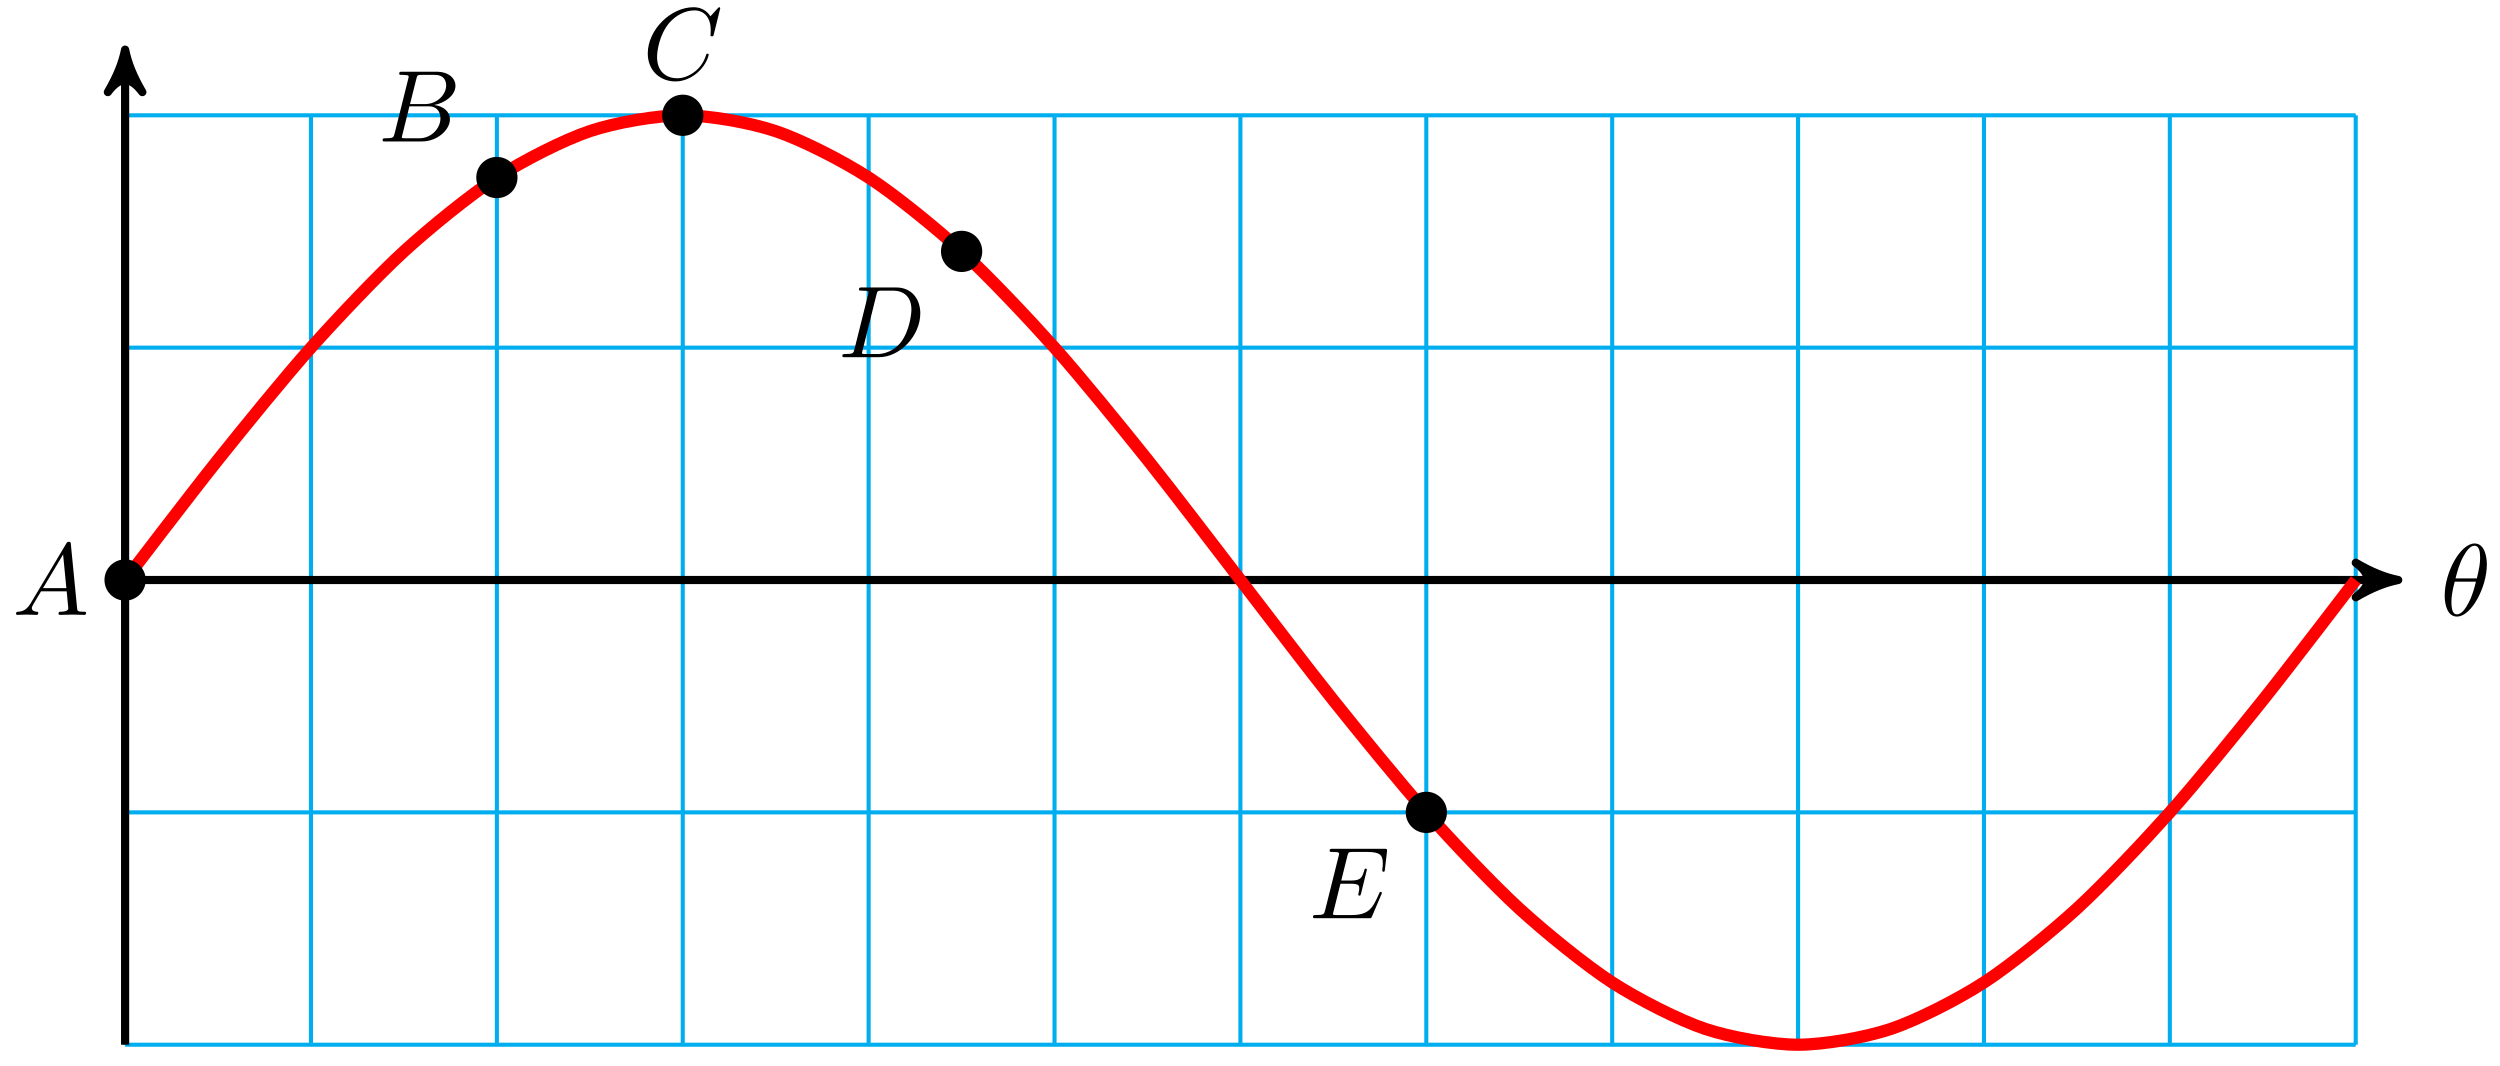 <svg xmlns="http://www.w3.org/2000/svg" xmlns:xlink="http://www.w3.org/1999/xlink" version="1.1" width="244" height="104" viewBox="0 0 244 104">
<defs>
<path id="font_1_1" d="M.455 .5C.455 .566 .437 .705 .335 .705 .196 .705 .042 .423 .042 .194 .042 .1 .071-.011 .162-.011 .303-.011 .455 .276 .455 .5M.148 .363C.165 .427 .185 .507 .225 .578 .252 .627 .289 .683 .334 .683 .383 .683 .389 .619 .389 .562 .389 .513 .381 .462 .357 .363H.148M.348 .331C.337 .285 .316 .2 .278 .128 .243 .06 .205 .011 .162 .011 .129 .011 .108 .04 .108 .133 .108 .175 .114 .233 .14 .331H.348Z"/>
<path id="font_1_2" d="M.179 .115C.139 .048 .1 .034 .056 .031 .044 .03 .035 .03 .035 .011 .035 .005 .04 0 .048 0 .075 0 .106 .003 .134 .003 .167 .003 .202 0 .234 0 .24 0 .253 0 .253 .019 .253 .03 .244 .031 .237 .031 .214 .033 .19 .041 .19 .066 .19 .078 .196 .089 .204 .103L.28 .231H.531C.533 .21 .547 .074 .547 .064 .547 .034 .495 .031 .475 .031 .461 .031 .451 .031 .451 .011 .451 0 .463 0 .465 0 .506 0 .549 .003 .59 .003 .615 .003 .678 0 .703 0 .709 0 .721 0 .721 .02 .721 .031 .711 .031 .698 .031 .636 .031 .636 .038 .633 .067L.572 .692C.57 .712 .57 .716 .553 .716 .537 .716 .533 .709 .527 .699L.179 .115M.299 .262 .496 .592 .528 .262H.299Z"/>
<path id="font_1_3" d="M.16 .078C.15 .039 .148 .031 .069 .031 .052 .031 .042 .031 .042 .011 .042 0 .051 0 .069 0H.426C.584 0 .702 .118 .702 .216 .702 .288 .644 .346 .547 .357 .651 .376 .756 .45 .756 .545 .756 .619 .69 .683 .57 .683H.234C.215 .683 .205 .683 .205 .663 .205 .652 .214 .652 .233 .652 .235 .652 .254 .652 .271 .65 .289 .648 .298 .647 .298 .634 .298 .63 .297 .627 .294 .615L.16 .078M.311 .366 .373 .614C.382 .649 .384 .652 .427 .652H.556C.644 .652 .665 .593 .665 .549 .665 .461 .579 .366 .457 .366H.311M.266 .031C.252 .031 .25 .031 .244 .032 .234 .033 .231 .034 .231 .042 .231 .045 .231 .047 .236 .065L.305 .344H.494C.59 .344 .609 .27 .609 .227 .609 .128 .52 .031 .402 .031H.266Z"/>
<path id="font_1_4" d="M.76 .695C.76 .698 .758 .705 .749 .705 .746 .705 .745 .704 .734 .693L.664 .616C.655 .63 .609 .705 .498 .705 .275 .705 .05 .484 .05 .252 .05 .087 .168-.022 .321-.022 .408-.022 .484 .018 .537 .064 .63 .146 .647 .237 .647 .24 .647 .25 .637 .25 .635 .25 .629 .25 .624 .248 .622 .24 .613 .211 .59 .14 .521 .082 .452 .026 .389 .009 .337 .009 .247 .009 .141 .061 .141 .217 .141 .274 .162 .436 .262 .553 .323 .624 .417 .674 .506 .674 .608 .674 .667 .597 .667 .481 .667 .441 .664 .44 .664 .43 .664 .42 .675 .42 .679 .42 .692 .42 .692 .422 .697 .44L.76 .695Z"/>
<path id="font_1_5" d="M.159 .078C.149 .039 .147 .031 .068 .031 .051 .031 .04 .031 .04 .012 .04 0 .049 0 .068 0H.399C.607 0 .804 .211 .804 .43 .804 .571 .719 .683 .569 .683H.233C.214 .683 .203 .683 .203 .664 .203 .652 .212 .652 .232 .652 .245 .652 .263 .651 .275 .65 .291 .648 .297 .645 .297 .634 .297 .63 .296 .627 .293 .615L.159 .078M.375 .614C.384 .649 .386 .652 .429 .652H.536C.634 .652 .717 .599 .717 .467 .717 .418 .697 .254 .612 .144 .583 .107 .504 .031 .381 .031H.268C.254 .031 .252 .031 .246 .032 .236 .033 .233 .034 .233 .042 .233 .045 .233 .047 .238 .065L.375 .614Z"/>
<path id="font_1_6" d="M.708 .233C.71 .238 .713 .245 .713 .247 .713 .248 .713 .258 .701 .258 .692 .258 .69 .252 .688 .246 .623 .098 .586 .031 .415 .031H.269C.255 .031 .253 .031 .247 .032 .237 .033 .234 .034 .234 .042 .234 .045 .234 .047 .239 .065L.307 .338H.406C.491 .338 .491 .317 .491 .292 .491 .285 .491 .273 .484 .243 .482 .238 .481 .235 .481 .232 .481 .227 .485 .221 .494 .221 .502 .221 .505 .226 .509 .241L.566 .475C.566 .481 .561 .486 .554 .486 .545 .486 .543 .48 .54 .468 .519 .392 .501 .369 .409 .369H.315L.375 .61C.384 .645 .385 .649 .429 .649H.57C.692 .649 .722 .62 .722 .538 .722 .514 .722 .512 .718 .485 .718 .479 .717 .472 .717 .467 .717 .462 .72 .455 .729 .455 .74 .455 .741 .461 .743 .48L.763 .653C.766 .68 .761 .68 .736 .68H.231C.211 .68 .201 .68 .201 .66 .201 .649 .21 .649 .229 .649 .266 .649 .294 .649 .294 .631 .294 .627 .294 .625 .289 .607L.157 .078C.147 .039 .145 .031 .066 .031 .049 .031 .038 .031 .038 .012 .038 0 .047 0 .066 0H.585C.608 0 .609 .001 .616 .017L.708 .233Z"/>
</defs>
<path transform="matrix(1,0,0,-1,12.21,56.609)" stroke-width=".399" stroke-linecap="butt" stroke-miterlimit="10" stroke-linejoin="miter" fill="none" stroke="#00aeef" d="M0-45.356H217.708M0-22.678H217.708M0 0H217.708M0 22.678H217.708M0 45.354H217.708M0-45.356V45.356M18.142-45.356V45.356M36.285-45.356V45.356M54.427-45.356V45.356M72.569-45.356V45.356M90.712-45.356V45.356M108.854-45.356V45.356M126.997-45.356V45.356M145.139-45.356V45.356M163.281-45.356V45.356M181.424-45.356V45.356M199.566-45.356V45.356M217.707-45.356V45.356M217.708 45.356"/>
<path transform="matrix(1,0,0,-1,12.21,56.609)" stroke-width=".797" stroke-linecap="butt" stroke-miterlimit="10" stroke-linejoin="miter" fill="none" stroke="#000000" d="M0 0H220.809"/>
<path transform="matrix(1,0,0,-1,233.03,56.609)" d="M1.036 0C-.259 .259-1.554 .777-3.108 1.684-1.554 .518-1.554-.518-3.108-1.684-1.554-.777-.259-.259 1.036 0Z"/>
<path transform="matrix(1,0,0,-1,233.03,56.609)" stroke-width=".797" stroke-linecap="butt" stroke-linejoin="round" fill="none" stroke="#000000" d="M1.036 0C-.259 .259-1.554 .777-3.108 1.684-1.554 .518-1.554-.518-3.108-1.684-1.554-.777-.259-.259 1.036 0Z"/>
<use data-text="&#x03b8;" xlink:href="#font_1_1" transform="matrix(9.963,0,0,-9.963,238.184,60.068)"/>
<path transform="matrix(1,0,0,-1,12.21,56.609)" stroke-width=".797" stroke-linecap="butt" stroke-miterlimit="10" stroke-linejoin="miter" fill="none" stroke="#000000" d="M0-45.356V50.725"/>
<path transform="matrix(0,-1,-1,-0,12.21,5.881)" d="M1.036 0C-.259 .259-1.554 .777-3.108 1.684-1.554 .518-1.554-.518-3.108-1.684-1.554-.777-.259-.259 1.036 0Z"/>
<path transform="matrix(0,-1,-1,-0,12.21,5.881)" stroke-width=".797" stroke-linecap="butt" stroke-linejoin="round" fill="none" stroke="#000000" d="M1.036 0C-.259 .259-1.554 .777-3.108 1.684-1.554 .518-1.554-.518-3.108-1.684-1.554-.777-.259-.259 1.036 0Z"/>
<path transform="matrix(1,0,0,-1,12.21,56.609)" stroke-width="1.196" stroke-linecap="butt" stroke-miterlimit="10" stroke-linejoin="miter" fill="none" stroke="#ff0000" d="M0 0C0 0 6.554 8.592 9.071 11.738 11.588 14.885 15.625 19.856 18.142 22.677 20.66 25.498 24.696 29.767 27.214 32.07 29.731 34.374 33.767 37.65 36.285 39.279 38.802 40.908 42.839 42.967 45.356 43.81 47.873 44.653 51.91 45.355 54.427 45.355 56.944 45.355 60.981 44.653 63.498 43.81 66.016 42.967 70.052 40.908 72.569 39.279 75.087 37.65 79.123 34.374 81.641 32.071 84.158 29.767 88.195 25.499 90.712 22.678 93.229 19.857 97.266 14.886 99.783 11.739 102.3 8.592 106.337 3.257 108.854 0 111.371-3.257 115.408-8.591 117.925-11.738 120.443-14.884 124.479-19.856 126.997-22.677 129.514-25.498 133.551-29.767 136.068-32.07 138.585-34.374 142.622-37.65 145.139-39.279 147.656-40.908 151.693-42.967 154.21-43.81 156.727-44.653 160.764-45.355 163.281-45.355 165.799-45.355 169.835-44.653 172.353-43.81 174.87-42.967 178.906-40.908 181.424-39.279 183.941-37.65 187.978-34.374 190.495-32.071 193.012-29.768 197.049-25.5 199.566-22.679 202.083-19.858 206.12-14.886 208.637-11.739 211.155-8.592 217.708 0 217.708 0"/>
<path transform="matrix(1,0,0,-1,12.21,56.609)" d="M1.814 0C1.814 1.002 1.002 1.814 0 1.814-1.002 1.814-1.814 1.002-1.814 0-1.814-1.002-1.002-1.814 0-1.814 1.002-1.814 1.814-1.002 1.814 0ZM0 0"/>
<path transform="matrix(1,0,0,-1,12.21,56.609)" stroke-width=".399" stroke-linecap="butt" stroke-miterlimit="10" stroke-linejoin="miter" fill="none" stroke="#000000" d="M1.814 0C1.814 1.002 1.002 1.814 0 1.814-1.002 1.814-1.814 1.002-1.814 0-1.814-1.002-1.002-1.814 0-1.814 1.002-1.814 1.814-1.002 1.814 0ZM0 0"/>
<use data-text="A" xlink:href="#font_1_2" transform="matrix(9.963,0,0,-9.963,1.217,60.013)"/>
<path transform="matrix(1,0,0,-1,12.21,56.609)" d="M38.1 39.281C38.1 40.283 37.288 41.095 36.286 41.095 35.284 41.095 34.472 40.283 34.472 39.281 34.472 38.279 35.284 37.467 36.286 37.467 37.288 37.467 38.1 38.279 38.1 39.281ZM36.286 39.281"/>
<path transform="matrix(1,0,0,-1,12.21,56.609)" stroke-width=".399" stroke-linecap="butt" stroke-miterlimit="10" stroke-linejoin="miter" fill="none" stroke="#000000" d="M38.1 39.281C38.1 40.283 37.288 41.095 36.286 41.095 35.284 41.095 34.472 40.283 34.472 39.281 34.472 38.279 35.284 37.467 36.286 37.467 37.288 37.467 38.1 38.279 38.1 39.281ZM36.286 39.281"/>
<use data-text="B" xlink:href="#font_1_3" transform="matrix(9.963,0,0,-9.963,36.92,13.805)"/>
<path transform="matrix(1,0,0,-1,12.21,56.609)" d="M56.243 45.357C56.243 46.359 55.431 47.172 54.429 47.172 53.427 47.172 52.615 46.359 52.615 45.357 52.615 44.355 53.427 43.543 54.429 43.543 55.431 43.543 56.243 44.355 56.243 45.357ZM54.429 45.357"/>
<path transform="matrix(1,0,0,-1,12.21,56.609)" stroke-width=".399" stroke-linecap="butt" stroke-miterlimit="10" stroke-linejoin="miter" fill="none" stroke="#000000" d="M56.243 45.357C56.243 46.359 55.431 47.172 54.429 47.172 53.427 47.172 52.615 46.359 52.615 45.357 52.615 44.355 53.427 43.543 54.429 43.543 55.431 43.543 56.243 44.355 56.243 45.357ZM54.429 45.357"/>
<use data-text="C" xlink:href="#font_1_4" transform="matrix(9.963,0,0,-9.963,62.724,7.729)"/>
<path transform="matrix(1,0,0,-1,12.21,56.609)" d="M83.458 32.073C83.458 33.075 82.645 33.887 81.643 33.887 80.641 33.887 79.829 33.075 79.829 32.073 79.829 31.071 80.641 30.258 81.643 30.258 82.645 30.258 83.458 31.071 83.458 32.073ZM81.643 32.073"/>
<path transform="matrix(1,0,0,-1,12.21,56.609)" stroke-width=".399" stroke-linecap="butt" stroke-miterlimit="10" stroke-linejoin="miter" fill="none" stroke="#000000" d="M83.458 32.073C83.458 33.075 82.645 33.887 81.643 33.887 80.641 33.887 79.829 33.075 79.829 32.073 79.829 31.071 80.641 30.258 81.643 30.258 82.645 30.258 83.458 31.071 83.458 32.073ZM81.643 32.073"/>
<use data-text="D" xlink:href="#font_1_5" transform="matrix(9.963,0,0,-9.963,81.811,34.862)"/>
<path transform="matrix(1,0,0,-1,12.21,56.609)" d="M128.815-22.679C128.815-21.677 128.003-20.864 127.001-20.864 125.999-20.864 125.187-21.677 125.187-22.679 125.187-23.681 125.999-24.493 127.001-24.493 128.003-24.493 128.815-23.681 128.815-22.679ZM127.001-22.679"/>
<path transform="matrix(1,0,0,-1,12.21,56.609)" stroke-width=".399" stroke-linecap="butt" stroke-miterlimit="10" stroke-linejoin="miter" fill="none" stroke="#000000" d="M128.815-22.679C128.815-21.677 128.003-20.864 127.001-20.864 125.999-20.864 125.187-21.677 125.187-22.679 125.187-23.681 125.999-24.493 127.001-24.493 128.003-24.493 128.815-23.681 128.815-22.679ZM127.001-22.679"/>
<use data-text="E" xlink:href="#font_1_6" transform="matrix(9.963,0,0,-9.963,127.768,89.617)"/>
</svg>
